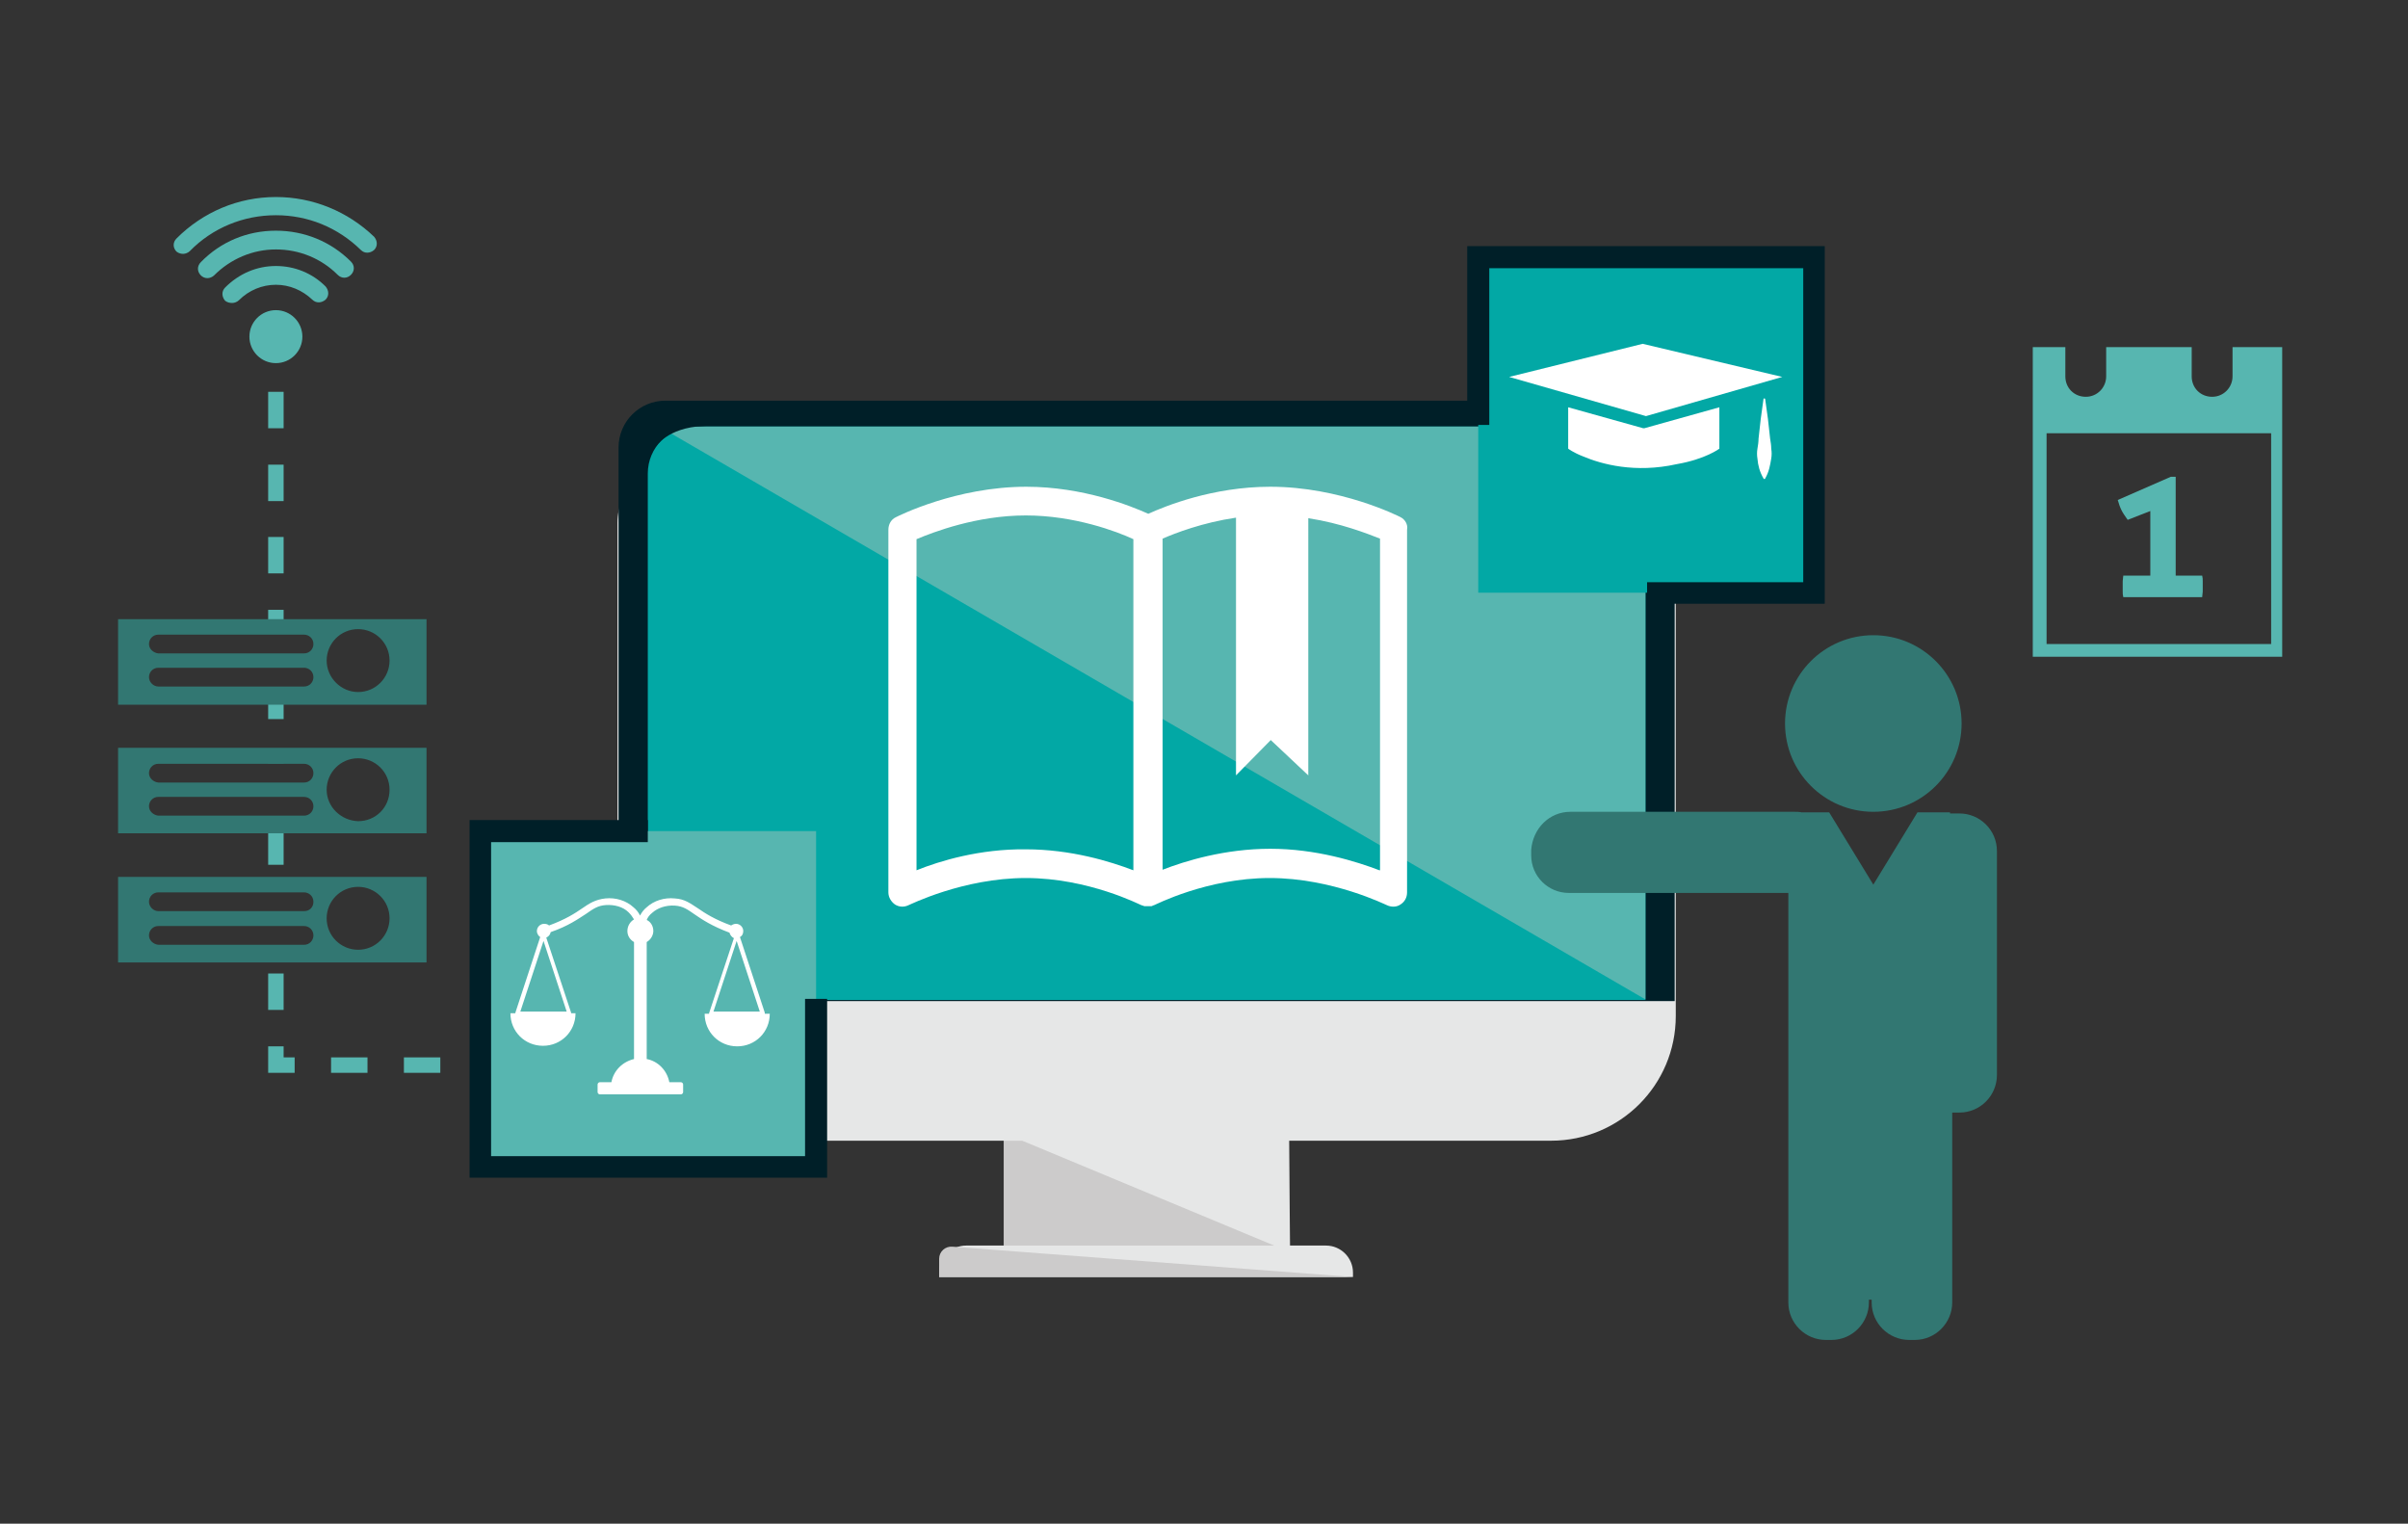 <?xml version="1.0" encoding="utf-8"?>
<!-- Generator: Adobe Illustrator 22.0.1, SVG Export Plug-In . SVG Version: 6.00 Build 0)  -->
<svg version="1.1" id="Calque_1" xmlns="http://www.w3.org/2000/svg" xmlns:xlink="http://www.w3.org/1999/xlink" x="0px" y="0px"
	 viewBox="0 0 436.4 276.1" style="enable-background:new 0 0 436.4 276.1;" xml:space="preserve">
<rect x="0" y="0" width="436.4" height="276.1" fill="#333333" stroke="none"/>
<style type="text/css">
	.st0{fill:#57B6B0;}
	.st1{fill:#327772;}
	.st2{fill:#CCCBCB;}
	.st3{fill:#E6E7E7;}
	.st4{fill:#001F28;}
	.st5{fill:#02A8A5;}
	.st6{fill:#FFFFFF;}
</style>
<g>
	<g>
		<circle class="st0" cx="50" cy="61" r="4.8"/>
	</g>
	<g>
		<g>
			<rect x="86.3" y="191.6" class="st0" width="3.4" height="2.8"/>
		</g>
		<g>
			<path class="st0" d="M60,191.6h6.6v2.8H60V191.6z M73.2,191.6h6.6v2.8h-6.6V191.6z"/>
		</g>
		<g>
			<polygon class="st0" points="48.6,194.4 53.4,194.4 53.4,191.6 51.4,191.6 51.4,189.6 48.6,189.6 			"/>
		</g>
		<g>
			<path class="st0" d="M48.6,176.4h2.8v6.6h-2.8V176.4z M48.6,150.1h2.8v6.6h-2.8V150.1z M48.6,136.9h2.8v1.4h-2.8V136.9z
				 M48.6,125.6h2.8v4.7h-2.8V125.6z M48.6,110.5h2.8v4h-2.8V110.5z M48.6,97.3h2.8v6.6h-2.8V97.3z M48.6,84.2h2.8v6.6h-2.8V84.2z
				 M48.6,71h2.8v6.6h-2.8V71z"/>
		</g>
		<g>
			<rect x="48.6" y="61" class="st0" width="2.8" height="3.4"/>
		</g>
	</g>
	<g>
		<path class="st0" d="M42.1,54.9c0.4,0,0.9-0.2,1.2-0.5c1.8-1.8,4.2-2.8,6.7-2.8c2.5,0,4.8,1,6.6,2.7c0.7,0.7,1.7,0.6,2.4,0
			c0.7-0.7,0.6-1.7,0-2.4c-2.4-2.4-5.6-3.7-9-3.7c-3.5,0-6.7,1.4-9.2,3.9c-0.7,0.7-0.6,1.7,0,2.4C41.2,54.8,41.6,54.9,42.1,54.9z"/>
	</g>
	<g>
		<path class="st0" d="M37.6,50.4c0.4,0,0.9-0.2,1.2-0.5c3-3,7-4.7,11.2-4.7c4.2,0,8.2,1.6,11.2,4.6c0.7,0.7,1.7,0.7,2.4,0
			c0.7-0.7,0.7-1.7,0-2.4c-3.6-3.6-8.4-5.6-13.6-5.6c-5.2,0-10,2-13.6,5.7c-0.7,0.7-0.7,1.7,0,2.4C36.7,50.2,37.1,50.4,37.6,50.4z"
			/>
	</g>
	<g>
		<path class="st0" d="M33.2,46c0.4,0,0.9-0.2,1.2-0.5c4.1-4.2,9.7-6.5,15.6-6.5c5.8,0,11.2,2.2,15.4,6.3c0.7,0.7,1.7,0.6,2.4,0
			c0.7-0.7,0.6-1.7,0-2.4C63,38.3,56.7,35.7,50,35.7c-6.8,0-13.2,2.7-18,7.5c-0.7,0.7-0.7,1.7,0,2.4C32.4,45.9,32.8,46,33.2,46z"/>
	</g>
</g>
<path class="st1" d="M21.4,158.9v15.5h55.9v-15.5H21.4z M59.2,166.4c0-3.1,2.5-5.7,5.7-5.7c3.1,0,5.7,2.5,5.7,5.7
	c0,3.1-2.5,5.7-5.7,5.7C61.8,172.1,59.2,169.6,59.2,166.4z M27,169.5c0-0.9,0.7-1.7,1.7-1.7h26.4c0.9,0,1.7,0.7,1.7,1.7
	c0,0.9-0.7,1.7-1.7,1.7H28.7C27.8,171.1,27,170.4,27,169.5z M27,163.4c0-0.9,0.7-1.7,1.7-1.7h26.4c0.9,0,1.7,0.7,1.7,1.7
	s-0.7,1.7-1.7,1.7H28.7C27.8,165.1,27,164.3,27,163.4z"/>
<path class="st1" d="M21.4,135.5V151h55.9v-15.5H21.4z M59.2,143.1c0-3.1,2.5-5.7,5.7-5.7c3.1,0,5.7,2.5,5.7,5.7s-2.5,5.7-5.7,5.7
	C61.8,148.7,59.2,146.2,59.2,143.1z M27,146.1c0-0.9,0.7-1.7,1.7-1.7h26.4c0.9,0,1.7,0.7,1.7,1.7c0,0.9-0.7,1.7-1.7,1.7H28.7
	C27.8,147.7,27,147,27,146.1z M27,140.1c0-0.9,0.7-1.7,1.7-1.7h26.4c0.9,0,1.7,0.7,1.7,1.7c0,0.9-0.7,1.7-1.7,1.7H28.7
	C27.8,141.7,27,141,27,140.1z"/>
<path class="st1" d="M21.4,112.2v15.5h55.9v-15.5H21.4z M59.2,119.7c0-3.1,2.5-5.7,5.7-5.7c3.1,0,5.7,2.5,5.7,5.7
	c0,3.1-2.5,5.7-5.7,5.7C61.8,125.4,59.2,122.8,59.2,119.7z M27,122.7c0-0.9,0.7-1.7,1.7-1.7h26.4c0.9,0,1.7,0.7,1.7,1.7
	c0,0.9-0.7,1.7-1.7,1.7H28.7C27.8,124.4,27,123.6,27,122.7z M27,116.7c0-0.9,0.7-1.7,1.7-1.7h26.4c0.9,0,1.7,0.7,1.7,1.7
	c0,0.9-0.7,1.7-1.7,1.7H28.7C27.8,118.3,27,117.6,27,116.7z"/>
<g>
	<rect x="181.9" y="205.3" class="st2" width="51.7" height="20.8"/>
	<polygon class="st3" points="181.9,205.3 233.6,205.3 233.8,226.9 	"/>
</g>
<g>
	<path class="st3" d="M245.2,231.4h-75v-0.8c0-2.7,2.2-4.9,4.9-4.9h65.2c2.7,0,4.9,2.2,4.9,4.9V231.4z"/>
	<path class="st2" d="M245.2,231.4h-75v-3.3c0-1.3,1.1-2.3,2.4-2.2L245.2,231.4z"/>
</g>
<path class="st3" d="M281.1,206.7H134.4c-12.4,0-22.5-10.1-22.5-22.5V94.8c0-6.3,5.1-11.3,11.3-11.3h169.2c6.3,0,11.3,5.1,11.3,11.3
	v89.3C303.7,196.6,293.6,206.7,281.1,206.7z"/>
<path class="st4" d="M303.6,181.4H112.1V81.1c0-4.7,3.8-8.5,8.5-8.5h174.4c4.7,0,8.5,3.8,8.5,8.5V181.4z"/>
<path class="st5" d="M298.2,181.2H117.4V85.8c0-4.7,3.8-8.5,8.5-8.5h163.8c4.7,0,8.5,3.8,8.5,8.5V181.2z"/>
<path class="st0" d="M293.4,77.3H122.2c-1.1,0-0.2,0.4-1,1l177,102.8V82.1C298.2,79.5,296.1,77.3,293.4,77.3z"/>
<path class="st6" d="M253.8,93.7c-0.4-0.2-10.9-5.5-23.6-5.5c-10.4,0-19,3.5-22.1,4.9c-3.1-1.4-11.8-4.9-22.1-4.9
	c-12.7,0-23.2,5.3-23.6,5.5c-0.9,0.4-1.4,1.3-1.4,2.3v65.7c0,0.9,0.5,1.7,1.2,2.2c0.8,0.5,1.7,0.5,2.5,0.1c0.1,0,9.8-4.9,21.2-4.9
	c11.4,0,20.8,4.9,20.9,4.9h0c0,0,0,0,0,0c0.1,0,0.2,0.1,0.3,0.1c0,0,0,0,0,0c0.1,0,0.2,0.1,0.3,0.1c0,0,0,0,0,0c0.1,0,0.2,0,0.3,0
	c0,0,0,0,0,0c0.1,0,0.2,0,0.3,0c0,0,0,0,0,0c0,0,0,0,0,0c0,0,0,0,0,0c0,0,0,0,0,0c0.1,0,0.2,0,0.3,0c0,0,0,0,0,0c0.1,0,0.2,0,0.3,0
	c0,0,0,0,0,0c0.1,0,0.2,0,0.3-0.1c0,0,0,0,0,0c0.1,0,0.2-0.1,0.3-0.1c0,0,0,0,0,0c0.1,0,9.5-4.9,20.9-4.9c11.4,0,21.1,4.9,21.2,4.9
	c0.8,0.4,1.8,0.4,2.5-0.1c0.8-0.5,1.2-1.3,1.2-2.2V96C255.2,95,254.6,94.1,253.8,93.7z M166.1,157.7v-60c3.1-1.3,10.9-4.3,19.8-4.3
	c8.8,0,16.5,2.9,19.5,4.3v60c-4.2-1.6-11.3-3.8-19.5-3.8C177.6,153.8,170.3,156,166.1,157.7z M250,157.7c-4.2-1.6-11.5-3.9-19.8-3.9
	c-8.2,0-15.4,2.2-19.5,3.8v-60c2.3-1,7.2-2.9,13.3-3.8v46.7l6.3-6.4l6.8,6.4V93.9c5.9,0.9,10.7,2.8,13,3.7V157.7z"/>
<g>
	<path class="st1" d="M284.6,147.1h40.6c0.4,0,0.9,0,1.3,0.1h5l8,13.1l8-13.1h5.9v0.2c0.2,0,0.5,0,0.7,0h1c3.7,0,6.8,3,6.8,6.8v40.6
		c0,3.7-3,6.8-6.8,6.8h-1c-0.1,0-0.2,0-0.3,0v34.4c0,3.7-3,6.8-6.8,6.8h-1c-3.7,0-6.8-3-6.8-6.8v-0.5h-0.5v0.5c0,3.7-3,6.8-6.8,6.8
		h-1c-3.7,0-6.8-3-6.8-6.8v-0.5v-34.9v-38.8h-39.8c-3.7,0-6.8-3-6.8-6.8v-1C277.8,150.1,280.8,147.1,284.6,147.1z"/>
	<circle class="st1" cx="339.5" cy="131.1" r="16"/>
</g>
<g>
	<polygon class="st5" points="298.5,107.4 328.7,107.4 328.7,77 328.7,46.6 298.2,46.6 267.9,46.6 267.9,77 267.9,107.4 	"/>
	<g>
		<g>
			<g>
				<polygon class="st6" points="323,68.3 297.7,62.3 273.5,68.3 298.3,75.4 				"/>
				<path class="st6" d="M297.8,77.6l-13.6-3.8v7.5c0,0,0.9,0.7,2.7,1.4c3.3,1.4,9.4,3.1,17,1.4c5.2-0.9,7.7-2.8,7.7-2.8v-7.5
					l-13.6,3.8H297.8z"/>
			</g>
			<path class="st6" d="M319.9,72.3c0.2,1.2,0.3,2.4,0.5,3.6l0.2,1.8l0.2,1.8c0.1,0.6,0.2,1.2,0.2,1.8c0.1,0.6,0.1,1.2,0,1.8
				c-0.2,1.2-0.4,2.4-1.1,3.6c0,0.1-0.1,0.1-0.2,0.1c0,0,0,0-0.1-0.1c-0.7-1.2-1-2.4-1.1-3.6c-0.1-0.6-0.1-1.2,0-1.8
				c0.1-0.6,0.2-1.2,0.2-1.8l0.2-1.8l0.2-1.8c0.2-1.2,0.3-2.4,0.5-3.6c0-0.1,0.1-0.1,0.1-0.1C319.9,72.2,319.9,72.3,319.9,72.3z"/>
		</g>
	</g>
	<g>
		<polygon class="st4" points="330.7,109.4 298.5,109.4 298.5,105.5 326.8,105.5 326.8,48.6 269.9,48.6 269.9,77 265.9,77 
			265.9,44.6 330.7,44.6 		"/>
	</g>
</g>
<g>
	<polygon class="st0" points="117.4,150.6 87.1,150.6 87.1,181 87.1,211.4 117.6,211.4 147.9,211.4 147.9,181 147.9,150.6 	"/>
	<g>
		<polygon class="st4" points="85.1,148.6 117.4,148.6 117.4,152.6 89,152.6 89,209.5 145.9,209.5 145.9,181 149.9,181 149.9,213.4 
			85.1,213.4 		"/>
	</g>
</g>
<g>
	<path class="st0" d="M404.6,62.9v5.3c0,2-1.6,3.7-3.7,3.7s-3.7-1.6-3.7-3.7v-5.3h-15.5v5.3c0,2-1.6,3.7-3.7,3.7s-3.7-1.6-3.7-3.7
		v-5.3h-5.9V119h45.2V62.9H404.6z M411.6,116.7h-40.7V78.5h40.7V116.7z"/>
	<g>
		<g>
			<path class="st0" d="M389.7,104.4V92.6l-4.1,1.6c-0.4-0.6-0.8-1.1-1.1-1.7c-0.3-0.6-0.5-1.2-0.7-1.9l9.6-4.2h0.9v17.9h4.8
				c0.1,0.4,0.1,0.7,0.1,1c0,0.3,0,0.6,0,0.9c0,0.4,0,0.7,0,1c0,0.3-0.1,0.7-0.1,1h-14.3c-0.1-0.4-0.1-0.7-0.1-1c0-0.3,0-0.6,0-1
				c0-0.3,0-0.6,0-0.9c0-0.3,0.1-0.7,0.1-1H389.7z"/>
		</g>
	</g>
</g>
<path class="st6" d="M138.6,183.6c0,0,0-0.1,0-0.1l-4.5-13.7c0.4-0.2,0.6-0.6,0.6-1.1c0-0.7-0.6-1.3-1.3-1.3c-0.3,0-0.6,0.1-0.9,0.3
	c-3-1.1-4.7-2.2-6-3.1c-1.4-0.9-2.4-1.7-4.2-1.8c-1.9-0.2-3.8,0.4-5.1,1.6c-0.5,0.4-0.9,0.9-1.2,1.5c-0.3-0.6-0.7-1.1-1.2-1.5
	c-1.3-1.2-3.2-1.8-5.1-1.6c-1.8,0.2-2.9,0.9-4.2,1.8c-1.3,0.9-3,2-6,3.1c-0.2-0.2-0.5-0.3-0.9-0.3c-0.7,0-1.3,0.6-1.3,1.3
	c0,0.5,0.3,0.9,0.6,1.1l-4.5,13.7c0,0,0,0.1,0,0.1h-0.9c0,3.3,2.6,5.9,5.9,5.9s5.9-2.6,5.9-5.9h-0.8c0,0,0-0.1,0-0.1l-4.5-13.6
	c0.4-0.2,0.7-0.5,0.8-1c3.2-1.1,5-2.4,6.4-3.3c1.3-0.9,2.1-1.5,3.6-1.6c1.5-0.1,3.1,0.3,4.1,1.3c0.4,0.4,0.7,0.8,1,1.3
	c-0.7,0.4-1.2,1.2-1.2,2.1c0,0.9,0.5,1.6,1.2,2v21.2c-2.1,0.5-3.7,2.1-4.1,4.2h-2.1c-0.2,0-0.4,0.2-0.4,0.4v1.4
	c0,0.2,0.2,0.4,0.4,0.4h14.7c0.2,0,0.4-0.2,0.4-0.4v-1.4c0-0.2-0.2-0.4-0.4-0.4h-2.1c-0.4-2.1-2-3.8-4.1-4.2v-21.2
	c0.7-0.4,1.2-1.2,1.2-2c0-0.9-0.5-1.7-1.2-2c0.2-0.5,0.5-0.9,1-1.3c1-0.9,2.5-1.4,4.1-1.3c1.5,0.1,2.3,0.7,3.6,1.6
	c1.3,0.9,3.1,2.1,6.3,3.3c0.1,0.4,0.4,0.8,0.8,1l-4.5,13.6c0,0,0,0.1,0,0.1h-0.8c0,3.3,2.6,5.9,5.9,5.9c3.3,0,5.9-2.6,5.9-5.9H138.6
	z M102.7,183.3h-8.4l4.2-12.8L102.7,183.3z M129.3,183.3l4.2-12.8l4.2,12.8H129.3z"/>
<path class="st4" d="M118.8,81c0,0,2.1-3.5,8.6-3.8c6.5-0.3-3-2.4-3-2.4s-7,1.5-7,1.9s-0.9,5.2-0.9,5.2L118.8,81z"/>
</svg>
